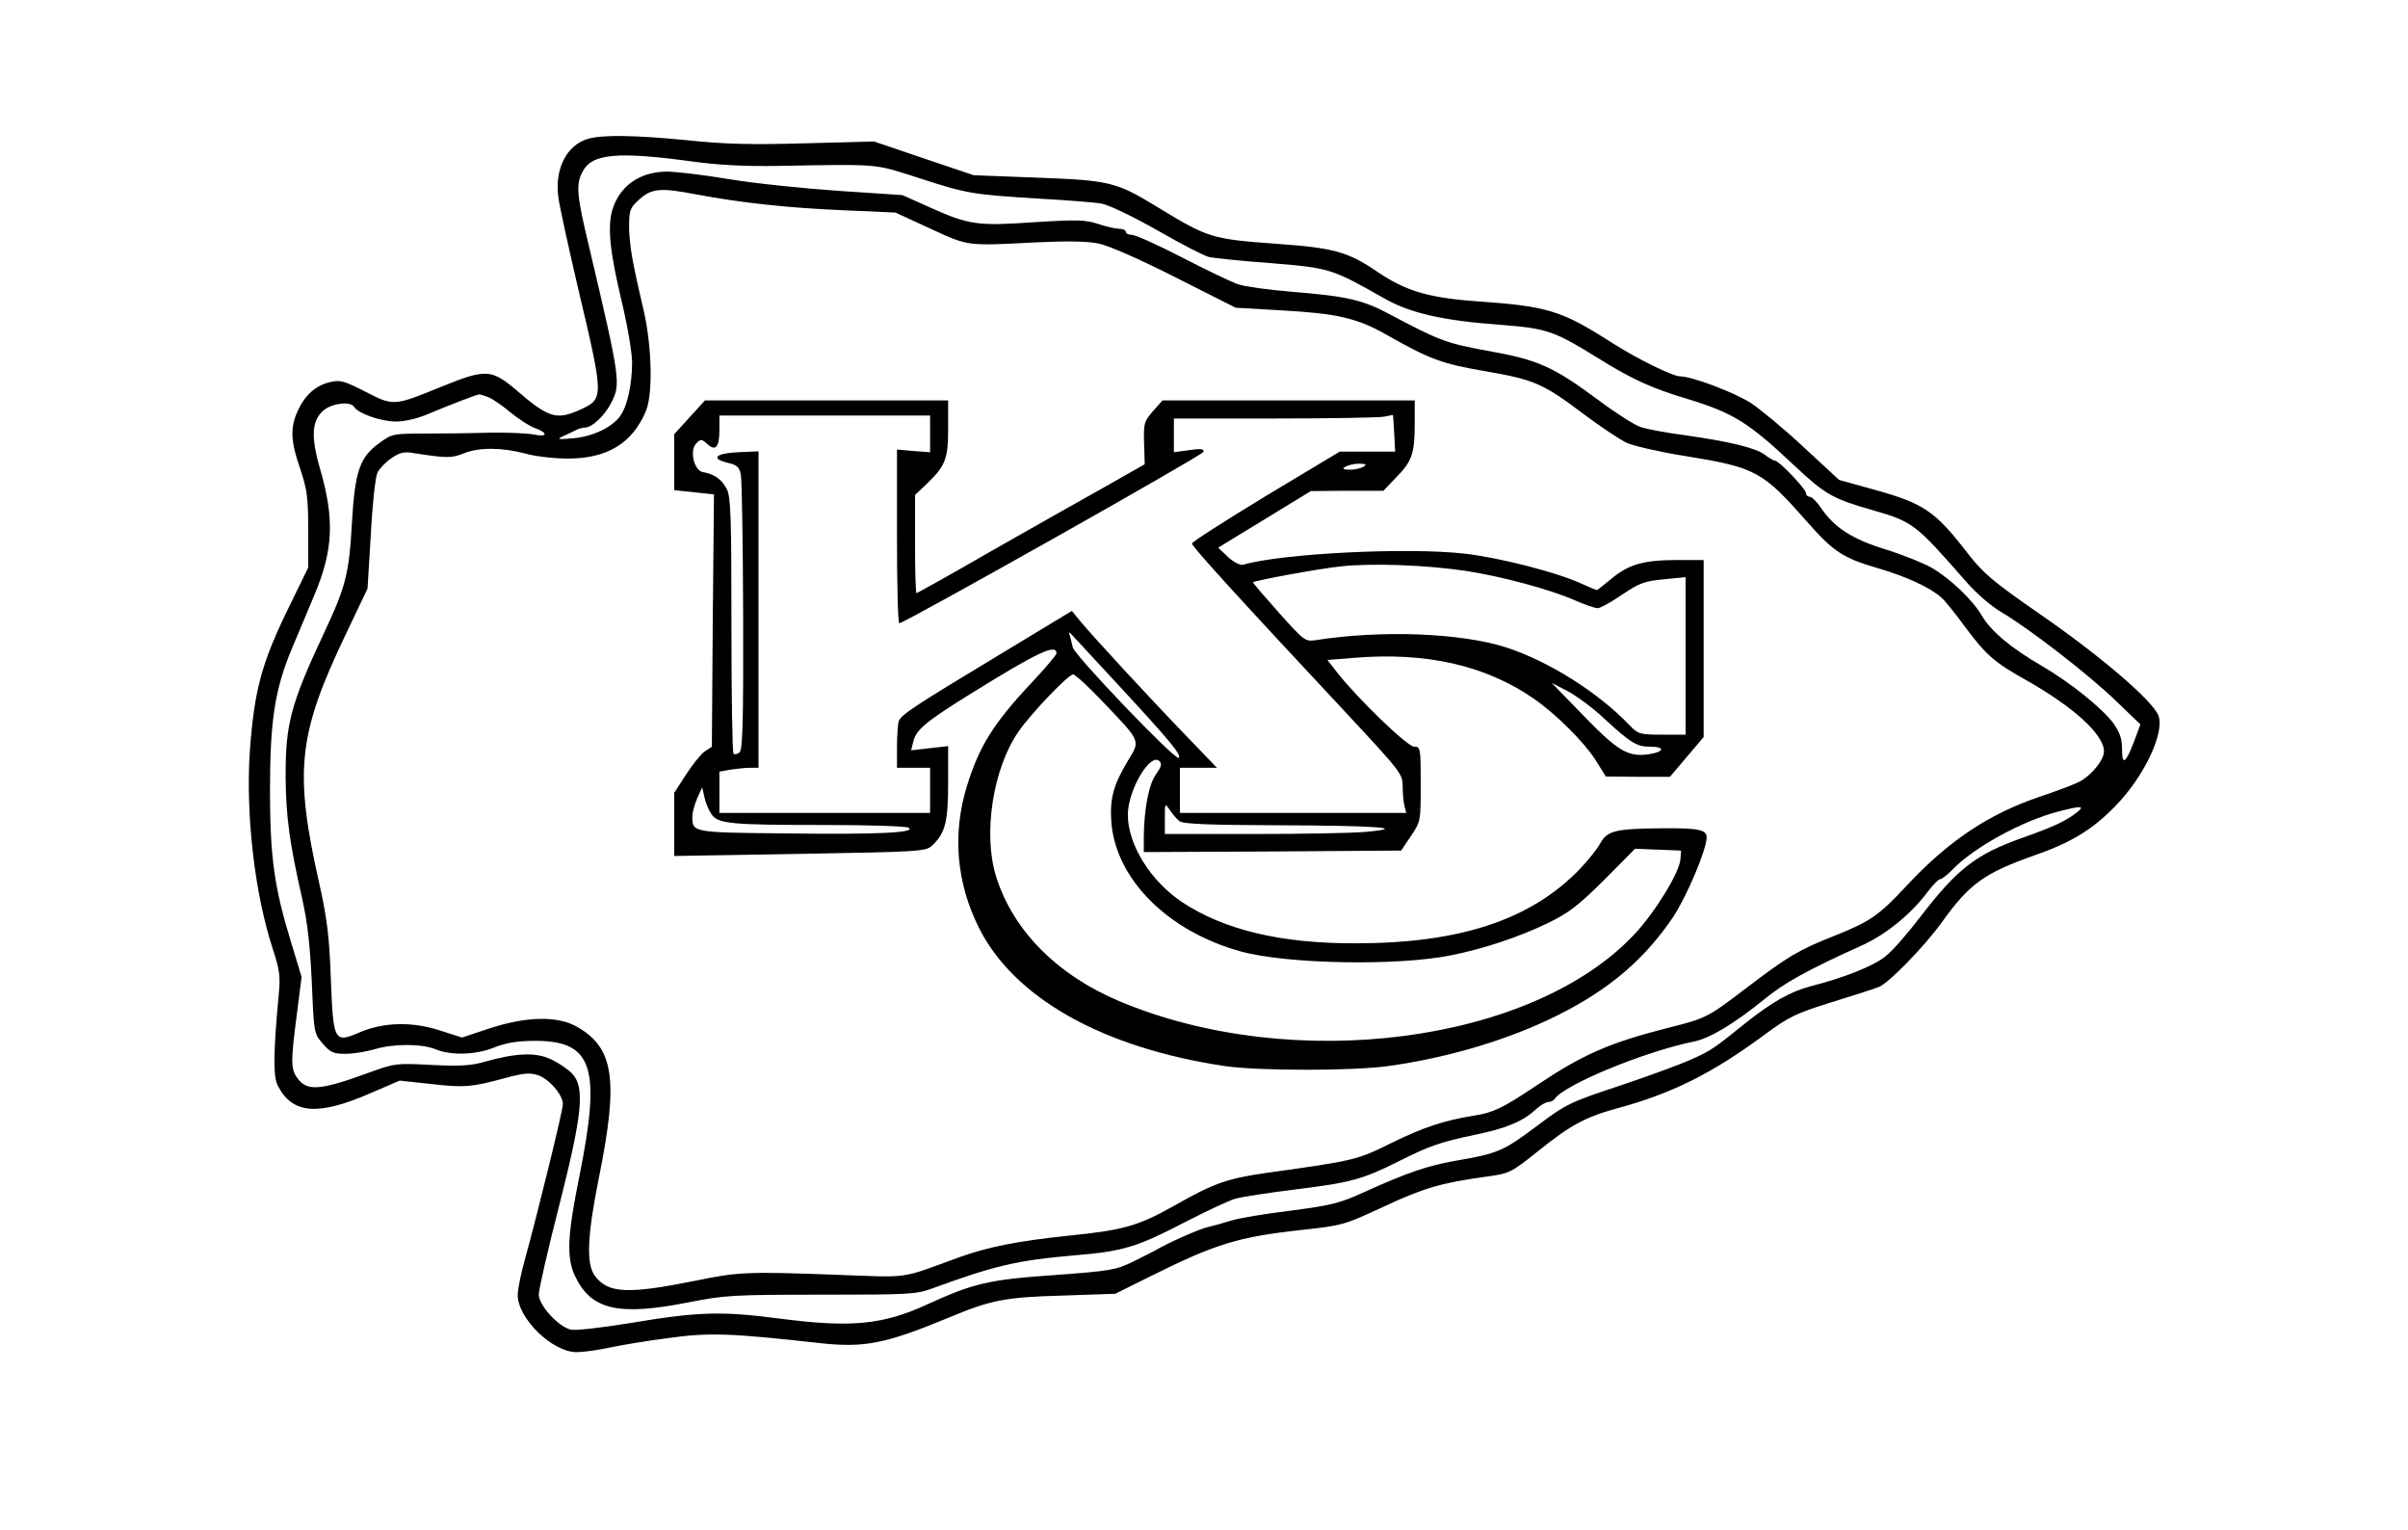 <?xml version="1.0" encoding="UTF-8" standalone="yes"?>
<svg version="1.0" xmlns="http://www.w3.org/2000/svg" width="600pt" height="381pt" viewBox="0 0 800 508" preserveAspectRatio="xMidYMid meet">
  <g transform="translate(0,508) scale(0.1,-0.1)" fill="#000000" stroke="none">
    <path d="M1954 4619 c-71 -20 -112 -100 -99 -194 3 -27 33 -162 65 -300 87
-368 87 -369 7 -406 -79 -35 -104 -28 -216 69 -79 66 -99 67 -246 7 -157 -64
-158 -64 -251 -16 -71 36 -83 40 -117 32 -48 -11 -84 -43 -108 -96 -25 -55
-24 -99 8 -191 23 -69 27 -95 27 -204 l0 -125 -61 -125 c-94 -191 -118 -280
-133 -485 -14 -211 16 -474 77 -659 22 -67 25 -89 19 -150 -18 -193 -19 -272
-3 -302 49 -95 134 -101 312 -23 l93 40 102 -11 c111 -13 137 -11 250 20 60
16 81 18 107 9 37 -12 83 -65 83 -96 0 -22 -83 -359 -124 -508 -14 -49 -26
-106 -26 -126 0 -78 115 -190 196 -190 21 0 70 7 108 15 37 8 126 23 197 32
135 19 208 16 504 -17 147 -16 217 -2 425 84 141 59 189 69 380 74 l175 6 115
57 c219 109 293 132 505 155 136 15 142 17 269 76 135 63 193 80 337 100 86
12 86 12 178 85 108 87 158 114 264 143 181 49 313 115 482 239 89 66 108 75
229 113 72 22 143 45 158 51 32 12 149 132 208 213 92 129 142 165 306 223
124 43 195 86 271 164 96 98 165 244 144 301 -19 50 -193 199 -399 341 -149
103 -184 133 -233 196 -111 144 -147 168 -317 215 l-112 31 -118 109 c-64 60
-144 126 -176 147 -55 35 -195 88 -234 88 -25 0 -145 59 -229 113 -164 105
-211 120 -443 136 -167 12 -242 35 -338 101 -93 63 -142 77 -327 90 -221 16
-230 19 -401 123 -136 83 -157 88 -399 97 l-210 8 -166 56 -165 56 -230 -6
c-175 -5 -266 -3 -388 10 -174 17 -284 19 -332 5z m351 -76 c79 -11 174 -16
280 -14 346 6 316 8 470 -41 157 -51 174 -54 401 -68 89 -5 180 -12 202 -16
25 -4 102 -41 187 -89 80 -46 158 -86 173 -89 15 -3 107 -13 205 -20 195 -16
201 -18 374 -116 87 -50 196 -75 391 -89 152 -12 175 -20 322 -111 114 -71
177 -99 296 -135 154 -47 203 -78 356 -222 101 -95 128 -110 258 -147 136 -39
143 -45 313 -239 34 -39 83 -81 119 -102 90 -53 292 -209 381 -296 l78 -75
-20 -54 c-29 -76 -41 -84 -41 -29 0 35 -7 56 -29 87 -37 50 -144 136 -237 190
-102 59 -169 115 -199 166 -31 53 -104 123 -167 160 -26 15 -95 43 -153 61
-113 35 -170 72 -216 139 -13 20 -30 36 -36 36 -7 0 -13 5 -13 12 0 14 -90
108 -103 108 -5 0 -20 9 -33 19 -29 23 -119 45 -270 66 -60 8 -125 20 -144 27
-19 6 -82 46 -138 88 -151 112 -202 135 -365 164 -139 25 -164 34 -324 119
-94 51 -146 63 -332 78 -74 6 -154 17 -179 25 -24 9 -108 49 -187 90 -79 41
-153 74 -165 74 -11 0 -20 5 -20 10 0 6 -9 10 -21 10 -11 0 -43 7 -70 16 -43
14 -70 15 -212 6 -189 -13 -218 -9 -345 48 l-94 42 -211 14 c-117 8 -281 25
-365 39 -84 14 -176 25 -205 25 -75 0 -135 -32 -167 -90 -35 -63 -32 -138 13
-331 21 -85 37 -181 37 -212 0 -76 -17 -151 -42 -182 -29 -37 -93 -66 -157
-71 -47 -4 -52 -3 -31 7 14 6 33 15 42 20 10 5 24 9 32 9 23 0 65 40 86 81 33
64 32 75 -74 524 -40 166 -43 203 -21 244 31 61 114 69 370 34z m10 -109 c150
-28 300 -44 480 -52 l180 -8 115 -53 c128 -59 120 -58 350 -46 108 5 172 4
210 -4 32 -6 139 -53 255 -112 l200 -101 155 -9 c182 -10 250 -26 345 -80 146
-83 185 -97 330 -122 162 -28 191 -40 330 -145 55 -41 118 -83 140 -93 22 -10
108 -30 190 -43 241 -39 260 -50 414 -225 81 -92 116 -115 226 -147 97 -28
177 -65 214 -98 13 -11 48 -55 78 -96 69 -93 97 -119 201 -177 163 -92 262
-183 262 -239 0 -28 -42 -80 -83 -101 -18 -9 -76 -31 -130 -49 -169 -57 -303
-146 -442 -295 -93 -100 -122 -120 -243 -168 -118 -47 -150 -66 -291 -173
-128 -98 -134 -100 -256 -131 -198 -50 -286 -89 -440 -192 -112 -75 -143 -90
-206 -100 -100 -16 -170 -39 -274 -90 -116 -58 -126 -60 -414 -100 -134 -19
-179 -35 -309 -109 -121 -68 -170 -82 -352 -100 -170 -18 -266 -37 -364 -72
-200 -73 -158 -67 -406 -58 -295 11 -326 10 -471 -20 -225 -45 -289 -42 -333
17 -29 39 -25 134 14 327 65 322 50 428 -70 498 -65 39 -170 37 -295 -4 l-90
-30 -75 24 c-93 30 -188 27 -268 -8 -82 -35 -85 -29 -93 183 -5 139 -13 198
-37 307 -86 380 -73 499 88 836 l71 149 11 180 c5 99 15 191 22 205 6 13 27
35 46 48 28 19 43 23 75 17 110 -17 125 -17 165 -1 52 21 126 20 204 0 33 -10
98 -17 143 -17 131 0 214 51 259 158 23 56 20 208 -6 327 -12 51 -28 122 -35
158 -8 36 -15 92 -15 126 0 53 3 63 28 86 45 43 72 46 197 22z m-693 -673 c13
-5 46 -27 73 -50 28 -23 65 -47 83 -53 44 -16 41 -31 -5 -21 -21 4 -87 7 -148
6 -60 -2 -158 -3 -216 -3 -102 0 -107 -1 -148 -31 -66 -47 -82 -94 -92 -268
-9 -166 -21 -211 -91 -360 -113 -241 -130 -306 -129 -485 1 -127 13 -217 55
-401 18 -80 26 -156 32 -279 7 -168 7 -168 36 -202 26 -30 36 -34 77 -34 25 0
68 7 95 15 63 19 157 19 203 0 51 -21 133 -19 195 6 38 15 76 22 133 22 194 1
223 -86 150 -449 -40 -196 -43 -270 -16 -329 53 -116 144 -137 381 -90 117 23
146 25 438 25 292 0 316 1 370 21 208 76 280 93 476 110 158 13 205 28 361
109 72 37 148 73 170 79 22 6 113 20 202 31 179 22 220 33 338 92 105 53 141
65 255 89 104 21 160 45 202 84 15 14 34 25 42 25 8 0 18 5 21 10 29 46 299
158 464 191 52 11 131 58 231 139 70 57 142 97 330 182 78 36 162 105 215 177
17 22 35 41 41 41 5 0 23 14 40 31 69 73 231 162 350 193 80 21 92 20 63 -3
-36 -28 -79 -48 -181 -84 -154 -55 -214 -101 -338 -262 -43 -56 -95 -116 -117
-132 -40 -32 -136 -70 -245 -98 -70 -18 -131 -53 -219 -123 -104 -84 -117 -93
-181 -121 -35 -16 -141 -55 -237 -87 -169 -56 -178 -61 -278 -136 -110 -82
-127 -89 -266 -113 -96 -17 -160 -39 -304 -104 -83 -38 -110 -44 -245 -62 -84
-10 -173 -25 -198 -33 -25 -8 -58 -17 -75 -21 -27 -5 -135 -53 -175 -77 -8 -4
-42 -22 -75 -38 -57 -28 -74 -31 -263 -45 -217 -15 -268 -27 -423 -98 -146
-67 -252 -77 -484 -47 -201 26 -272 24 -506 -15 -93 -15 -179 -25 -193 -21
-43 11 -106 81 -106 117 0 16 30 148 67 292 78 307 87 395 44 441 -13 14 -44
35 -69 47 -50 25 -118 22 -220 -7 -45 -13 -81 -16 -177 -11 -117 6 -122 6
-205 -24 -169 -62 -211 -65 -244 -17 -20 29 -20 54 0 208 l16 125 -36 119
c-55 179 -69 281 -69 501 0 232 16 336 74 474 22 53 56 132 74 176 62 148 67
251 18 419 -31 107 -27 160 12 193 28 24 89 31 101 12 13 -22 90 -49 139 -49
31 0 72 10 110 26 71 30 157 63 167 64 4 0 17 -4 30 -9z"/>
    <path d="M2291 3694 l-51 -56 0 -93 0 -93 66 -7 66 -7 -4 -419 -3 -419 -24
-16 c-13 -9 -41 -44 -62 -77 l-39 -60 0 -105 0 -105 418 7 c401 7 418 8 439
28 43 40 53 78 53 208 l0 122 -61 -7 -62 -7 7 28 c9 41 43 68 196 163 219 136
280 164 280 131 0 -5 -38 -50 -85 -100 -125 -133 -173 -211 -213 -342 -48
-156 -35 -318 39 -467 116 -235 413 -402 820 -462 112 -16 420 -16 539 0 203
28 405 89 565 169 172 86 289 186 384 327 45 68 111 224 111 264 0 25 -27 31
-145 30 -157 -1 -185 -8 -208 -49 -10 -19 -42 -59 -70 -88 -162 -167 -397
-245 -742 -245 -248 -1 -438 44 -578 137 -105 70 -180 191 -180 290 0 82 75
208 105 178 9 -9 6 -19 -11 -43 -24 -32 -40 -115 -41 -207 l0 -52 428 2 427 3
33 49 c32 48 32 49 32 172 0 121 -1 124 -22 124 -22 0 -189 161 -256 247 l-32
41 87 7 c240 20 437 -24 598 -135 74 -51 167 -144 205 -203 l35 -56 106 -1
107 0 56 66 56 66 0 294 0 294 -86 0 c-113 0 -162 -14 -219 -61 -26 -21 -48
-39 -50 -39 -1 0 -28 11 -59 25 -81 36 -266 83 -379 96 -189 22 -611 1 -738
-37 -9 -2 -31 9 -49 26 l-33 31 154 94 154 94 120 1 121 0 41 43 c54 54 63 81
63 178 l0 79 -419 0 -419 0 -32 -36 c-29 -34 -31 -40 -29 -106 l2 -70 -134
-76 c-74 -41 -243 -137 -377 -213 -133 -77 -245 -139 -247 -139 -3 0 -5 73 -5
163 l0 163 41 39 c61 59 69 82 69 185 l0 90 -404 0 -404 0 -51 -56z m799 -55
l0 -61 -55 4 -55 5 0 -289 c0 -158 3 -288 8 -288 18 1 1006 557 1010 569 3 10
-6 12 -47 6 l-51 -7 0 56 0 56 334 0 c183 0 347 3 364 6 l30 6 4 -61 3 -61
-92 0 -92 0 -245 -147 c-135 -82 -246 -153 -246 -158 0 -10 146 -171 505 -555
190 -204 195 -210 195 -252 0 -24 3 -53 6 -65 l6 -23 -376 0 -376 0 0 75 0 75
61 0 62 0 -104 108 c-117 121 -310 330 -351 380 l-27 33 -243 -147 c-282 -170
-323 -197 -332 -219 -3 -9 -6 -48 -6 -86 l0 -69 55 0 55 0 0 -75 0 -75 -350 0
-350 0 0 69 0 68 38 7 c20 3 49 6 65 6 l27 0 0 525 0 526 -67 -3 c-75 -3 -94
-21 -36 -35 31 -7 39 -14 44 -38 4 -17 7 -229 8 -471 1 -358 -2 -444 -12 -453
-8 -6 -17 -8 -20 -4 -4 3 -7 195 -7 426 0 357 -2 424 -15 452 -16 32 -42 51
-80 57 -29 5 -45 72 -22 95 15 16 18 15 36 -1 28 -26 41 -12 41 45 l0 49 350
0 350 0 0 -61z m1440 -109 c-8 -5 -28 -10 -45 -10 -23 0 -27 3 -15 10 8 5 29
10 45 10 23 0 27 -3 15 -10z m339 -346 c119 -18 283 -62 366 -99 32 -14 64
-25 73 -25 8 0 45 20 81 45 58 39 75 45 139 51 l72 7 0 -262 0 -261 -78 0
c-74 0 -80 2 -108 31 -105 110 -269 213 -411 259 -150 48 -414 58 -631 24 -36
-5 -38 -4 -124 92 -48 54 -87 99 -85 100 6 6 222 46 293 53 99 11 278 5 413
-15z m-1149 -384 c171 -185 206 -228 196 -237 -10 -11 -345 339 -352 367 -3
14 -8 32 -10 40 -4 10 -2 11 4 5 5 -5 78 -84 162 -175z m-56 -51 c128 -134
125 -127 83 -196 -48 -80 -60 -124 -55 -202 14 -190 187 -364 430 -431 152
-42 519 -49 698 -13 110 22 224 60 320 106 72 35 101 57 189 144 l103 104 77
-3 76 -3 -2 -28 c-3 -44 -83 -175 -152 -249 -339 -363 -1136 -466 -1713 -223
-208 88 -355 237 -410 418 -42 141 -9 354 75 476 40 59 166 191 182 191 7 0
52 -41 99 -91z m1665 -55 c89 -82 109 -94 153 -94 51 0 48 -17 -4 -25 -69 -10
-103 10 -218 129 l-105 108 54 -28 c30 -16 84 -56 120 -90z m-2966 -317 c21
-33 60 -37 376 -37 146 0 272 -4 280 -9 26 -17 -108 -23 -407 -19 -315 3 -311
3 -312 56 0 12 7 39 16 60 l17 37 7 -32 c4 -18 14 -43 23 -56z m1555 -24 c12
-10 95 -13 331 -14 326 -1 434 -9 287 -22 -43 -4 -211 -7 -373 -7 l-293 0 0
52 c0 52 0 52 16 28 10 -14 24 -31 32 -37z"/>
  </g>
</svg>